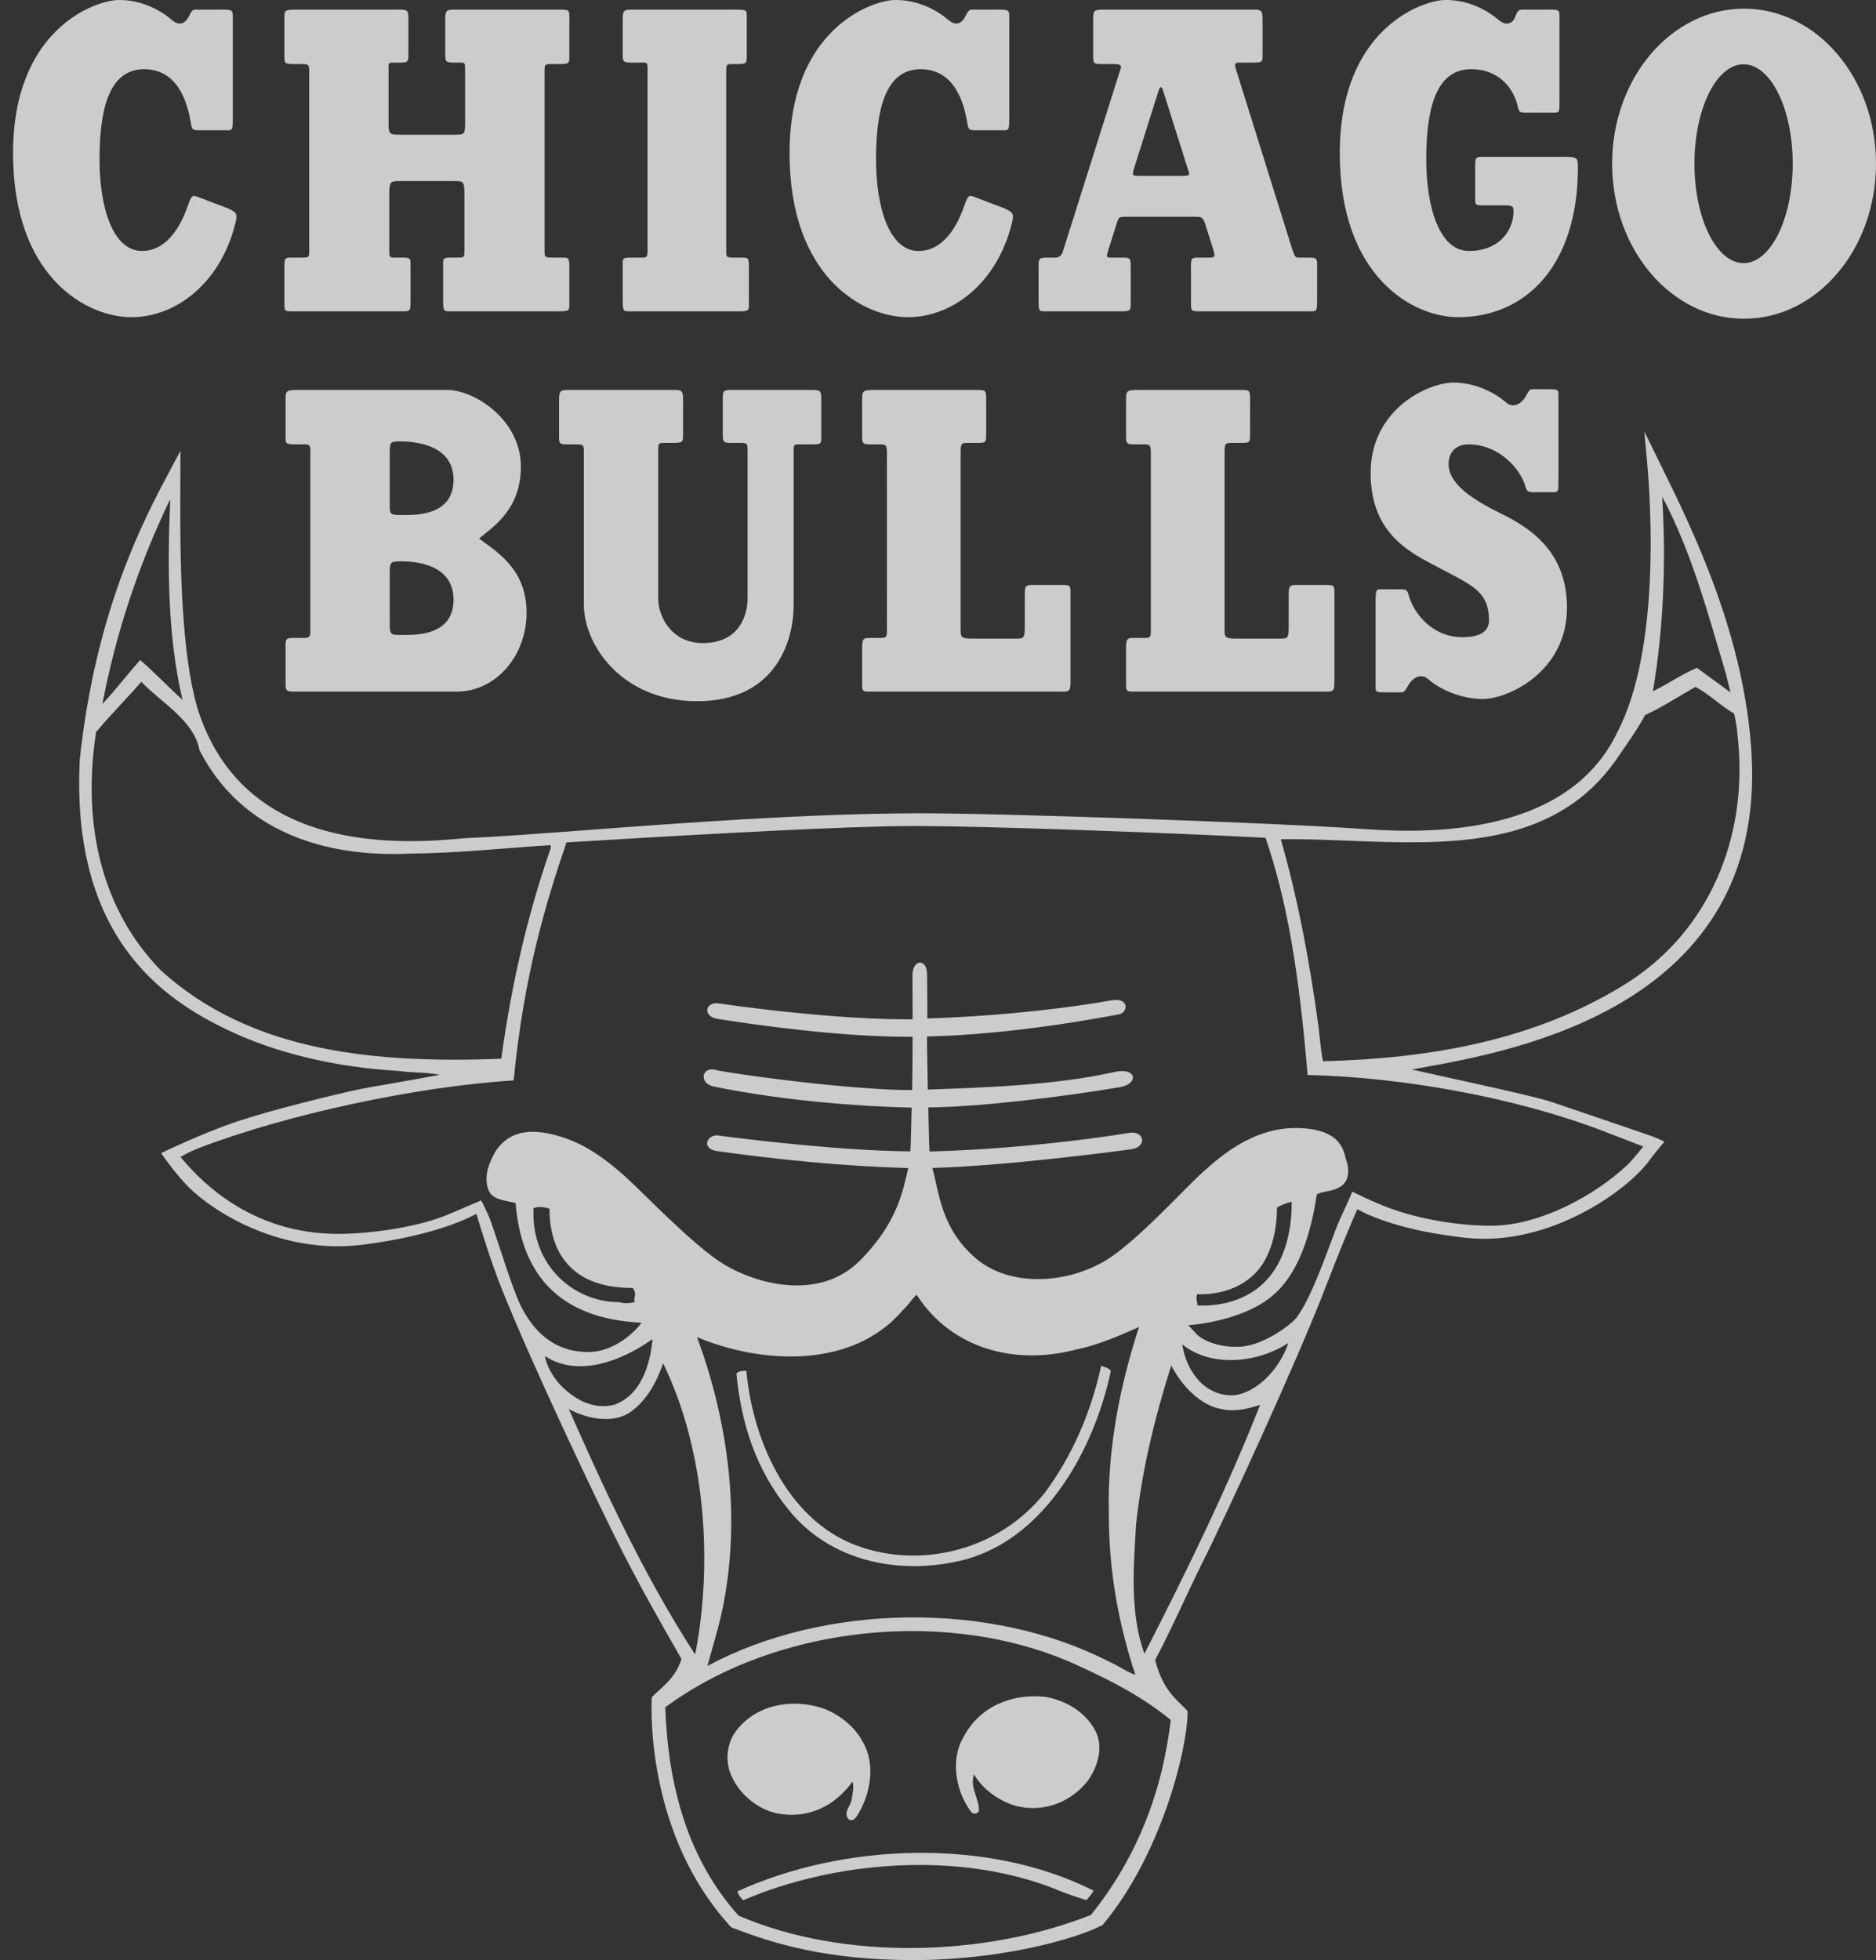 <?xml version="1.0" encoding="UTF-8"?>
<svg width="90px" height="94px" viewBox="0 0 90 94" version="1.1" xmlns="http://www.w3.org/2000/svg" xmlns:xlink="http://www.w3.org/1999/xlink">
    <rect x="0" y="0" width="90" height="94" fill="#333333" stroke="none"/>
    <title>bulls-logo</title>
    <g id="Page-1" stroke="none" stroke-width="1" fill="none" fill-rule="evenodd" opacity="0.749">
        <g id="1-Landing-Page" transform="translate(-441, -824)" fill="#FFFFFF">
            <g id="Group-6" transform="translate(30, 824)">
                <g id="bulls-logo" transform="translate(411.626, 0)">
                    <path d="M78.259,20.692 L78.908,22.015 L79.087,22.377 C80.584,25.42 83.088,30.514 83.406,36.191 C84.08,48.238 72.098,50.392 67.587,51.203 L67.106,51.29 L68.578,51.618 C68.968,51.704 69.386,51.796 69.811,51.89 L70.322,52.003 C71.857,52.345 73.359,52.69 73.787,52.838 L75.968,53.58 L78.152,54.325 C78.742,54.528 78.877,54.587 78.897,54.597 L79.229,54.75 L78.992,55.03 C78.989,55.034 78.691,55.388 78.515,55.634 C77.466,57.096 73.7,59.782 69.749,59.367 C66.702,59.047 65.089,58.321 64.491,57.993 C64.284,58.452 63.804,59.563 62.949,61.777 C61.595,65.285 58.188,72.705 57.02,75.012 C56.877,75.295 56.618,75.844 56.318,76.48 C56.247,76.631 56.173,76.787 56.099,76.946 L55.872,77.424 C55.455,78.303 55.036,79.168 54.791,79.599 C55.093,80.822 55.624,81.342 56.053,81.759 C56.128,81.833 56.2,81.903 56.269,81.975 L56.348,82.057 L56.347,82.174 C56.317,83.983 55.063,88.964 52.304,92.276 L52.268,92.319 L52.218,92.345 C50.97,92.985 47.417,94 43.193,94 C39.053,94 36.481,93.216 34.513,92.45 L34.454,92.426 L34.411,92.38 C30.458,88.058 30.609,82.16 30.639,81.502 L30.644,81.397 L30.717,81.321 C30.789,81.245 30.876,81.168 30.976,81.077 C31.35,80.743 31.854,80.287 32.065,79.558 L31.834,79.153 C31.19,78.031 30.218,76.334 29.241,74.425 C28.032,72.064 24.82,65.276 23.408,61.715 C22.918,60.48 22.432,58.895 22.23,58.213 C21.583,58.559 19.903,59.299 16.769,59.694 C12.849,60.188 9.605,58.111 8.437,56.944 C7.868,56.375 7.32,55.606 7.297,55.573 L7.104,55.302 L7.401,55.159 C7.418,55.153 9.049,54.371 10.566,53.845 C11.184,53.631 11.986,53.397 12.801,53.175 L13.346,53.03 C14.702,52.673 15.996,52.37 16.444,52.274 C16.821,52.193 17.544,52.066 18.31,51.934 C19.029,51.808 19.849,51.664 20.472,51.543 C20.077,51.468 19.694,51.448 19.339,51.431 C19.063,51.418 18.804,51.405 18.575,51.366 L18.491,51.36 C17.337,51.283 13.824,51.052 10.385,49.437 C7.094,47.89 2.769,44.859 3.202,36.406 C3.975,29.235 6.277,24.913 7.513,22.591 C7.513,22.591 8.03,21.621 8.03,21.618 L8.027,22.723 L8.025,23.508 C8.024,23.718 8.023,23.947 8.023,24.191 L8.023,24.965 C8.032,27.817 8.148,32.047 8.982,34.37 C10.601,38.88 14.76,40.85 21.344,40.226 C21.561,40.206 21.719,40.191 21.829,40.187 C23.166,40.135 25.152,39.987 27.452,39.814 C32.148,39.464 37.99,39.026 43.287,39.003 C47.289,38.987 60.359,39.458 64.377,39.729 L64.563,39.742 C67.009,39.912 74.449,40.43 76.979,35.088 C79.019,31.149 78.576,24.2 78.393,22.164 C78.393,22.164 78.259,20.691 78.259,20.692 Z M31.289,81.878 C31.422,85.614 32.351,89.135 34.808,91.87 C39.861,94.05 46.666,93.835 51.71,91.836 C53.89,89.125 55.127,85.997 55.54,82.484 C54.173,81.369 52.683,80.601 51.13,79.895 C45.011,77.045 36.648,77.917 31.289,81.878 Z M51.839,90.67 C51.723,90.892 51.655,90.915 51.5,91.126 C50.982,90.965 50.435,90.784 49.917,90.56 C45.289,88.761 39.397,89.255 35.025,91.131 C34.903,91.004 34.813,90.895 34.752,90.704 C39.829,88.388 46.756,88.11 51.839,90.67 Z M38.825,81.918 C39.586,82.176 40.376,82.782 40.769,83.544 C41.404,84.624 41.122,86.079 40.507,87.057 C40.415,87.214 40.261,87.372 40.079,87.245 C39.806,86.895 40.204,86.612 40.236,86.264 C40.269,86.01 40.361,85.695 40.271,85.441 C39.411,86.639 38.126,87.233 36.695,86.973 C35.688,86.777 34.746,85.981 34.385,84.965 C34.174,84.331 34.27,83.572 34.669,83.036 C35.622,81.743 37.362,81.436 38.825,81.918 Z M49.505,81.374 C50.481,81.539 51.454,82.082 51.938,83.034 C52.33,83.829 52.021,84.745 51.559,85.407 C50.7,86.479 49.385,86.947 48.045,86.591 C47.284,86.334 46.554,85.855 46.1,85.092 C45.883,85.756 46.368,86.234 46.335,86.867 C46.243,86.993 46.06,87.024 45.969,86.897 C45.242,85.942 44.944,84.421 45.59,83.317 C46.361,81.833 47.919,81.208 49.505,81.374 Z M43.348,62.091 C43.103,62.312 42.949,62.596 42.673,62.847 C40.248,65.684 35.857,65.407 32.812,64.124 C34.287,68.089 34.935,72.684 34.059,77.048 C33.871,77.997 33.561,78.977 33.312,79.894 C38.911,76.885 46.905,76.77 52.565,79.681 C53.022,79.874 53.448,80.194 53.843,80.322 C53.032,77.88 52.557,75.281 52.57,72.558 C52.494,69.455 53.12,66.388 54.019,63.638 C53.04,64.075 52.031,64.513 50.963,64.729 C48.121,65.473 45.043,64.729 43.348,62.091 Z M31.188,65.381 C30.879,66.267 30.418,67.15 29.621,67.715 C28.764,68.313 27.484,68.021 26.662,67.573 C28.442,71.604 30.283,75.571 32.705,79.32 L32.736,79.289 C33.613,74.703 33.151,69.414 31.188,65.381 Z M55.565,65.482 C54.791,67.916 54.167,70.446 53.88,73.072 C53.746,75.225 53.583,77.376 54.275,79.311 C56.278,75.396 58.22,71.449 59.828,67.373 C59.247,67.56 58.636,67.715 58.025,67.585 C56.959,67.421 56.049,66.435 55.565,65.482 Z M52.2,65.503 C52.381,65.568 52.517,65.579 52.668,65.738 C51.888,69.438 49.585,73.689 45.736,74.776 C42.681,75.582 39.23,74.964 37.169,72.357 C35.652,70.481 34.935,68.301 34.703,65.862 C34.856,65.736 34.996,65.738 35.18,65.738 C35.499,69.244 37.301,73.129 40.764,74.222 C43.743,75.187 47.304,74.304 49.467,71.628 C50.819,69.831 51.73,67.685 52.2,65.503 Z M30.646,64.239 C29.236,65.244 27.128,66.087 25.516,65.034 C25.605,65.509 25.847,65.923 26.15,66.304 C26.848,67.068 27.791,67.643 28.86,67.363 C30.113,66.896 30.547,65.504 30.675,64.271 L30.646,64.239 Z M61.184,64.404 C59.746,65.347 57.518,65.619 56.089,64.471 C56.178,64.979 56.328,65.423 56.601,65.836 C57.085,66.598 57.876,67.014 58.731,66.892 C59.861,66.646 60.813,65.511 61.184,64.404 Z M43.5,39.614 L43.225,39.613 C41.625,39.613 39.049,39.714 36.373,39.845 L35.526,39.888 C31.708,40.082 27.876,40.32 26.551,40.399 C25.598,43.194 24.516,46.675 24.015,51.816 C19.393,52.096 13.138,53.442 8.941,55.048 C8.301,55.292 8.032,55.508 8.025,55.481 C8.665,56.215 11.005,59.071 15.361,59.171 C16.743,59.203 19.341,58.93 21.037,58.175 C21.499,57.97 22.46,57.569 22.46,57.569 C22.46,57.569 22.771,58.157 22.914,58.56 C23.386,59.888 23.947,61.793 24.354,62.613 C24.96,63.836 25.928,64.802 27.51,64.84 C28.957,64.875 29.984,63.679 30.152,63.435 C26.077,63.234 24.378,61.006 24.109,57.687 C23.151,57.511 22.88,57.416 22.754,56.892 C22.628,56.369 22.794,55.814 23.182,55.155 C23.639,54.535 24.423,53.915 26.347,54.533 C27.622,54.941 28.638,55.773 29.345,56.402 C30.188,57.154 32.633,59.738 34.1,60.631 C35.649,61.574 38.665,62.408 40.607,60.474 C42.478,58.609 42.7,57.021 42.947,56.018 C39.696,55.924 36.614,55.601 33.776,55.203 C32.952,55.088 33.305,54.306 33.954,54.472 C33.954,54.472 36.385,54.798 39.115,55.019 L39.647,55.06 C39.736,55.067 39.825,55.073 39.914,55.079 L40.45,55.115 C41.344,55.172 42.234,55.21 43.047,55.215 C43.076,54.775 43.084,53.998 43.11,53.12 C40.885,53.068 37.151,52.831 33.609,52.106 C32.895,51.96 33.026,51.128 33.703,51.311 C34.008,51.393 36.188,51.721 38.559,51.972 L39.131,52.031 C40.565,52.173 42.02,52.278 43.133,52.276 C43.146,51.597 43.153,50.641 43.156,49.721 C41.118,49.735 38.129,49.534 33.818,48.868 C33.064,48.751 33.198,48.051 33.829,48.116 C33.829,48.116 36.784,48.562 39.945,48.774 L40.488,48.808 C41.395,48.86 42.306,48.891 43.157,48.883 C43.156,48.258 43.154,47.529 43.148,46.797 C43.14,45.979 43.851,45.946 43.851,46.732 C43.851,47.012 43.866,47.828 43.865,48.842 C47.702,48.723 51.077,48.267 52.657,47.98 C53.594,47.81 53.485,48.567 53.056,48.645 C52.537,48.739 48.086,49.614 43.845,49.708 C43.848,50.464 43.875,51.449 43.887,52.253 C46.732,52.15 50.025,52.041 52.846,51.409 C53.916,51.169 54.015,51.984 53.098,52.139 C50.322,52.609 46.322,53.091 43.909,53.11 C43.927,53.814 43.933,54.666 43.967,55.222 C46.688,55.156 49.323,54.894 51.153,54.668 L51.594,54.612 C52.58,54.485 53.272,54.375 53.527,54.331 C54.276,54.198 54.431,55.006 53.644,55.115 C52.841,55.227 47.517,55.925 44.101,56.011 C44.44,57.199 44.503,58.875 46.158,60.321 C47.755,61.716 50.464,61.596 52.369,60.478 C53.851,59.609 56.219,56.98 57.062,56.228 C57.77,55.599 59.409,54.052 61.615,54.097 C63.822,54.14 63.834,55.285 63.96,55.635 C64.087,55.983 64.16,56.613 63.674,56.914 C63.279,57.159 62.921,57.097 62.551,57.273 C62.269,59.081 61.713,61.147 60.297,62.24 C58.77,63.419 56.386,63.553 56.386,63.553 C56.386,63.553 56.717,63.921 56.823,64.024 C57.075,64.268 57.898,64.666 58.94,64.579 C59.914,64.497 61.069,63.727 61.55,63.224 C62.28,62.263 62.969,60.223 63.473,58.91 C63.664,58.411 64.106,57.533 64.248,57.147 C64.703,57.364 64.922,57.49 65.75,57.827 C67.466,58.525 69.687,58.814 71.068,58.779 C73.323,58.721 75.893,57.327 77.437,55.874 C77.702,55.624 78.21,54.985 78.21,54.985 C78.21,54.985 76.684,54.391 76.289,54.242 C72.093,52.637 66.685,51.659 62.106,51.554 C61.668,46.348 61.083,43.106 60.089,40.181 C58.861,40.108 55.434,39.957 51.86,39.829 L50.571,39.784 C47.858,39.693 45.203,39.621 43.5,39.614 Z M61.341,57.63 C61.096,57.692 60.852,57.786 60.637,57.911 C60.633,58.892 60.445,59.778 59.983,60.567 C59.307,61.639 58.084,62.108 56.803,62.069 C56.741,62.259 56.801,62.449 56.83,62.608 C57.655,62.644 58.509,62.49 59.243,62.083 C60.804,61.236 61.362,59.403 61.341,57.63 Z M24.968,57.943 C24.841,60.774 26.992,62.446 29.046,62.446 C29.481,62.543 29.589,62.483 29.82,62.444 C29.745,62.18 29.966,62.142 29.736,61.77 C26.376,61.77 25.735,59.573 25.735,57.966 C25.484,57.883 25.21,57.846 24.968,57.943 Z M80.717,32.944 C79.922,33.382 79.126,33.916 78.3,34.291 C77.869,35.08 77.378,35.743 76.885,36.47 C74.103,40.395 69.553,40.51 65.088,40.357 L64.466,40.334 L63.846,40.31 C62.815,40.27 61.798,40.234 60.818,40.245 C61.658,43.162 62.222,46.236 62.634,49.278 C62.692,49.817 62.75,50.418 62.84,50.894 C68.056,50.764 72.974,49.873 77.228,47.268 C81.114,44.914 83.081,40.651 82.799,36.027 C82.743,35.393 82.715,34.822 82.565,34.219 C81.896,33.837 81.387,33.295 80.717,32.944 Z M6.153,32.697 C5.417,33.547 4.69,34.26 3.984,35.111 C3.341,39.255 4.097,43.447 7.06,46.506 C11.433,50.52 17.502,50.996 23.422,50.775 C23.896,47.326 24.642,43.976 25.791,40.688 L25.792,40.529 C23.534,40.676 21.336,40.916 19.047,40.936 C14.958,41.136 10.937,39.878 8.943,35.973 C8.677,34.546 7.125,33.714 6.153,32.697 Z M7.539,23.998 L7.51,23.998 C6.029,27.092 4.944,30.316 4.286,33.764 C4.9,33.103 5.484,32.346 6.098,31.653 C6.796,32.257 7.463,32.958 8.132,33.563 C7.415,30.583 7.401,27.132 7.539,23.998 Z M31.702,18.7 C32.075,18.7 32.143,18.718 32.143,19.177 L32.143,20.852 C32.143,21.194 32.129,21.236 31.712,21.24 L31.209,21.241 C30.97,21.241 30.953,21.276 30.953,21.577 L30.953,28.722 C30.953,29.534 31.565,30.84 33.095,30.84 C34.865,30.84 35.238,29.463 35.238,28.722 L35.238,21.611 C35.238,21.271 35.209,21.243 34.943,21.241 L34.524,21.241 C34.099,21.241 34.048,21.223 34.048,20.852 L34.048,19.177 C34.048,18.753 34.048,18.7 34.49,18.7 L38.163,18.7 C38.719,18.7 38.77,18.7 38.775,19.102 L38.775,20.924 C38.775,21.294 38.775,21.311 38.333,21.311 L37.771,21.311 C37.466,21.311 37.449,21.311 37.449,21.629 L37.449,29.004 C37.449,30.875 36.496,33.628 32.824,33.628 C29.151,33.628 27.384,30.875 27.384,29.004 L27.384,21.647 C27.384,21.329 27.333,21.311 27.059,21.311 L26.635,21.311 C26.209,21.311 26.193,21.276 26.193,20.924 L26.193,19.247 C26.193,18.736 26.237,18.702 26.658,18.7 L31.702,18.7 Z M69.109,18.347 C70.007,18.347 70.955,18.721 71.624,19.299 C72.032,19.653 72.432,19.248 72.543,19.053 C72.742,18.703 72.762,18.668 72.9,18.665 L73.562,18.664 C74.082,18.664 74.135,18.67 74.14,18.916 L74.141,22.97 C74.141,23.544 74.141,23.599 73.924,23.604 L72.985,23.605 C72.645,23.605 72.628,23.565 72.543,23.287 C72.3,22.489 71.295,21.311 69.823,21.311 C69.21,21.311 68.87,21.699 68.87,22.264 C68.87,23.111 69.788,23.852 71.386,24.629 C72.985,25.405 74.549,26.604 74.549,29.146 C74.549,32.216 71.726,33.522 70.502,33.522 C69.603,33.522 68.554,33.148 67.885,32.568 C67.476,32.216 67.078,32.622 66.966,32.815 C66.762,33.169 66.745,33.204 66.558,33.204 L65.946,33.204 C65.393,33.204 65.368,33.204 65.367,32.95 L65.367,28.899 C65.367,28.309 65.397,28.266 65.592,28.263 L66.524,28.263 C66.864,28.263 66.881,28.286 66.966,28.581 C67.196,29.384 68.059,30.557 69.533,30.557 C70.213,30.557 70.809,30.381 70.809,29.746 C70.809,28.405 70.027,28.087 68.633,27.345 C67.238,26.604 65.129,25.758 65.129,22.688 C65.129,19.618 67.885,18.347 69.109,18.347 Z M79.116,23.817 C79.313,27.015 79.174,30.15 78.672,33.154 C79.375,32.81 80.048,32.339 80.783,32.027 L82.393,33.206 L82.184,32.35 C81.314,29.433 80.536,26.483 79.116,23.817 Z M20.827,18.7 C22.152,18.7 24.363,20.147 24.363,22.37 C24.363,24.417 23.071,25.229 22.357,25.829 C23.377,26.57 24.635,27.382 24.635,29.393 C24.635,31.404 23.207,33.169 21.269,33.169 L13.516,33.169 C13.13,33.169 13.074,33.134 13.074,32.815 L13.074,31.051 C13.057,30.646 13.107,30.593 13.448,30.593 L13.906,30.593 C14.196,30.593 14.263,30.574 14.263,30.274 L14.263,21.672 C14.261,21.37 14.239,21.311 13.991,21.311 L13.516,21.311 C13.101,21.311 13.074,21.275 13.074,20.994 L13.074,19.158 C13.074,18.735 13.107,18.7 13.685,18.7 Z M58.904,18.7 C59.346,18.7 59.346,18.717 59.346,19.229 L59.345,20.934 C59.34,21.211 59.296,21.241 58.938,21.241 L58.445,21.241 C58.122,21.241 58.122,21.293 58.122,21.841 L58.122,30.187 C58.122,30.575 58.138,30.627 58.752,30.627 L60.775,30.627 C61.149,30.627 61.199,30.611 61.199,30.045 L61.2,28.475 C61.204,28.081 61.248,28.051 61.625,28.051 L63.049,28.052 C63.378,28.057 63.393,28.1 63.393,28.44 L63.393,32.604 C63.393,33.169 63.353,33.169 62.952,33.169 L53.743,33.169 C53.424,33.167 53.395,33.139 53.395,32.815 L53.395,31.122 C53.395,30.646 53.429,30.593 53.77,30.593 L54.262,30.593 C54.568,30.593 54.585,30.557 54.585,30.204 L54.585,21.841 C54.585,21.336 54.568,21.311 54.229,21.311 L53.838,21.311 C53.429,21.311 53.395,21.276 53.395,20.923 L53.396,19.109 C53.4,18.736 53.452,18.7 54.007,18.7 Z M46.243,18.7 C46.685,18.7 46.685,18.717 46.685,19.229 L46.685,20.852 C46.685,21.205 46.668,21.241 46.277,21.241 L45.783,21.241 C45.461,21.241 45.461,21.293 45.461,21.841 L45.461,30.187 C45.461,30.575 45.478,30.627 46.09,30.627 L48.113,30.627 C48.487,30.627 48.538,30.611 48.538,30.045 L48.539,28.475 C48.543,28.081 48.587,28.051 48.963,28.051 L50.388,28.052 C50.717,28.057 50.731,28.1 50.731,28.44 L50.73,32.717 C50.723,33.169 50.663,33.169 50.29,33.169 L41.081,33.169 C40.763,33.167 40.734,33.139 40.734,32.815 L40.734,31.122 C40.734,30.646 40.768,30.593 41.108,30.593 L41.601,30.593 C41.908,30.593 41.924,30.557 41.924,30.204 L41.923,21.732 C41.919,21.332 41.882,21.311 41.567,21.311 L41.176,21.311 C40.768,21.311 40.734,21.276 40.734,20.923 L40.734,19.194 C40.734,18.741 40.751,18.7 41.346,18.7 Z M18.65,26.922 L18.541,26.922 C18.101,26.929 18.072,26.991 18.072,27.434 L18.072,29.887 C18.072,30.451 18.105,30.451 18.65,30.451 L18.877,30.451 C19.629,30.446 21.132,30.339 21.132,28.757 C21.132,26.993 19.16,26.922 18.65,26.922 Z M18.642,21.171 L18.582,21.17 C18.089,21.17 18.072,21.205 18.072,21.699 L18.072,24.277 C18.074,24.668 18.11,24.699 18.65,24.699 L18.717,24.699 C19.389,24.701 21.132,24.708 21.132,23.005 C21.132,21.241 19.093,21.17 18.582,21.17 Z M7.617,0.955 C6.95,0.379 5.985,-0.033 4.998,0.002 C3.945,0.04 0,1.379 0,7.343 C0,13.306 3.537,15.212 5.679,15.212 C7.822,15.212 9.977,13.566 10.677,10.66 C10.779,10.236 10.712,10.183 10.303,9.989 L8.909,9.459 C8.587,9.336 8.569,9.354 8.366,9.918 C8.226,10.305 7.617,12.036 6.189,12.036 C4.761,12.036 4.149,9.883 4.149,7.66 C4.149,5.436 4.523,3.319 6.291,3.319 C8.059,3.319 8.416,5.232 8.536,5.931 C8.587,6.231 8.621,6.248 8.978,6.248 L10.27,6.248 C10.525,6.248 10.542,6.231 10.542,5.613 L10.542,0.778 C10.542,0.461 10.474,0.461 9.964,0.461 L8.807,0.461 C8.569,0.461 8.587,0.514 8.399,0.849 C8.291,1.045 8.025,1.307 7.617,0.955 M58.679,3.357 L61.365,11.945 C61.501,12.333 61.509,12.354 61.713,12.354 L62.122,12.354 C62.547,12.354 62.563,12.389 62.563,12.741 L62.563,14.365 C62.563,14.912 62.547,14.93 62.258,14.93 L56.953,14.93 C56.528,14.93 56.511,14.912 56.511,14.577 L56.511,12.883 C56.494,12.371 56.545,12.354 56.885,12.354 L57.395,12.354 C57.685,12.354 57.674,12.298 57.573,11.945 L57.169,10.667 C57.066,10.403 56.987,10.395 56.664,10.395 L53.433,10.395 L54.13,8.436 L56.085,8.436 C56.443,8.436 56.472,8.403 56.37,8.138 L55.176,4.358 C55.108,4.127 55.031,4.131 54.963,4.325 L53.762,8.132 C53.678,8.433 53.706,8.436 54.13,8.436 L53.433,10.395 C53.059,10.395 53.046,10.408 52.961,10.673 L52.557,11.951 C52.439,12.339 52.43,12.354 52.685,12.354 L53.246,12.354 C53.62,12.354 53.62,12.407 53.62,12.883 L53.62,14.577 C53.62,14.888 53.603,14.93 53.178,14.93 L49.506,14.93 C49.2,14.93 49.2,14.912 49.2,14.365 L49.2,12.741 C49.2,12.389 49.234,12.354 49.642,12.354 L49.982,12.354 C50.22,12.354 50.31,12.226 50.362,12.067 L53.11,3.372 C53.195,3.143 53.195,3.072 52.753,3.072 L52.26,3.072 C51.852,3.072 51.818,3.055 51.818,2.684 L51.818,0.955 C51.818,0.461 51.852,0.461 52.43,0.461 L59.503,0.461 C59.911,0.461 59.946,0.52 59.946,0.991 L59.946,2.613 C59.946,3.002 59.929,3.002 59.401,3.002 L58.84,3.002 C58.585,3.002 58.594,3.076 58.679,3.357 M70.62,9.848 L71.539,9.848 C71.981,9.848 71.981,9.918 71.981,10.165 C71.981,10.977 71.368,12.035 69.839,12.035 C68.411,12.035 67.798,9.883 67.798,7.66 C67.798,5.437 68.172,3.319 69.941,3.319 C71.414,3.319 72.028,4.393 72.184,5.083 C72.253,5.384 72.253,5.402 72.627,5.402 L73.92,5.402 C74.191,5.402 74.191,5.384 74.191,4.766 L74.191,0.778 C74.191,0.461 74.157,0.461 73.613,0.461 L72.457,0.461 C72.219,0.461 72.184,0.496 72.049,0.849 C71.968,1.059 71.675,1.308 71.267,0.955 C70.6,0.379 69.634,-0.033 68.648,0.002 C67.594,0.04 63.65,1.379 63.65,7.342 C63.65,13.306 67.186,15.212 69.328,15.212 C72.559,15.212 75.075,12.754 75.075,8.013 C75.075,7.554 75.023,7.519 74.395,7.519 L70.552,7.519 C70.178,7.519 70.145,7.542 70.145,7.977 L70.145,9.531 C70.145,9.848 70.161,9.848 70.62,9.848 M83.045,0.416 C79.549,0.416 76.715,3.745 76.715,7.851 C76.715,11.957 79.549,15.287 83.045,15.287 C86.541,15.287 89.374,11.957 89.374,7.851 C89.374,3.745 86.541,0.416 83.045,0.416 L83.021,3.082 C84.323,3.082 85.378,5.217 85.378,7.85 C85.378,10.484 84.323,12.619 83.021,12.619 C81.719,12.619 80.664,10.484 80.664,7.85 C80.664,5.217 81.719,3.082 83.021,3.082 L83.045,0.416 Z M14.207,12.018 L14.207,3.425 C14.207,3.125 14.19,3.072 13.867,3.072 L13.46,3.072 C13.034,3.072 13.018,3.019 13.018,2.737 L13.018,0.831 C13.018,0.514 13.034,0.461 13.544,0.461 L18.526,0.461 C18.9,0.461 18.968,0.484 18.968,0.884 L18.968,2.613 C18.968,3.002 18.917,3.002 18.526,3.002 L18.254,3.002 C18.032,3.002 17.999,3.002 18.016,3.337 L18.016,5.789 C18.016,6.407 18.016,6.46 18.526,6.46 L21.178,6.46 C21.687,6.46 21.687,6.442 21.687,5.789 L21.687,3.337 C21.687,3.002 21.671,3.002 21.45,3.002 L21.195,3.002 C20.753,3.002 20.736,2.966 20.736,2.613 L20.736,0.884 C20.736,0.502 20.805,0.461 21.178,0.461 L26.16,0.461 C26.688,0.461 26.688,0.479 26.688,0.831 L26.688,2.737 C26.688,3.019 26.67,3.072 26.246,3.072 L25.82,3.072 C25.514,3.072 25.498,3.089 25.498,3.425 L25.498,12.018 C25.498,12.336 25.514,12.353 25.888,12.353 L26.33,12.353 C26.682,12.353 26.688,12.371 26.688,12.882 L26.688,14.577 C26.688,14.877 26.688,14.93 26.246,14.93 L20.991,14.93 C20.651,14.93 20.634,14.93 20.634,14.383 L20.634,12.742 C20.617,12.371 20.634,12.353 21.076,12.353 L21.349,12.353 C21.654,12.353 21.654,12.336 21.654,11.983 L21.654,9.354 C21.654,8.701 21.62,8.683 21.178,8.683 L18.526,8.683 C18.084,8.683 18.05,8.736 18.05,9.354 L18.05,11.983 C18.05,12.353 18.05,12.353 18.356,12.353 L18.628,12.353 C19.069,12.353 19.069,12.371 19.069,12.742 L19.069,14.365 C19.069,14.912 19.069,14.93 18.712,14.93 L13.46,14.93 C13.018,14.93 13.018,14.93 13.018,14.577 L13.018,12.882 C13.018,12.371 13.034,12.353 13.374,12.353 L13.816,12.353 C14.207,12.353 14.207,12.353 14.207,12.018 M30.439,3.337 C30.439,3.002 30.422,3.002 30.201,3.002 L29.708,3.002 C29.266,3.002 29.249,2.966 29.249,2.613 L29.249,0.885 C29.249,0.502 29.317,0.461 29.691,0.461 L34.673,0.461 C35.2,0.461 35.2,0.479 35.2,0.831 L35.2,2.737 C35.2,3.02 35.183,3.072 34.758,3.072 L34.537,3.072 C34.23,3.072 34.214,3.09 34.214,3.425 L34.214,12.018 C34.214,12.336 34.23,12.354 34.605,12.354 L34.944,12.354 C35.296,12.354 35.302,12.371 35.302,12.883 L35.302,14.577 C35.302,14.877 35.302,14.93 34.86,14.93 L29.606,14.93 C29.266,14.93 29.249,14.93 29.249,14.383 L29.249,12.741 C29.231,12.371 29.249,12.354 29.691,12.354 L30.099,12.354 C30.405,12.354 30.439,12.354 30.439,12 L30.439,3.337 Z M44.869,0.955 C44.202,0.379 43.237,-0.033 42.25,0.002 C41.196,0.04 37.252,1.379 37.252,7.343 C37.252,13.306 40.788,15.212 42.93,15.212 C45.073,15.212 47.23,13.566 47.929,10.66 C48.031,10.236 47.963,10.183 47.555,9.989 L46.161,9.459 C45.838,9.336 45.821,9.354 45.616,9.918 C45.477,10.305 44.869,12.036 43.44,12.036 C42.013,12.036 41.401,9.883 41.401,7.66 C41.401,5.436 41.774,3.319 43.543,3.319 C45.311,3.319 45.667,5.232 45.787,5.931 C45.838,6.231 45.872,6.248 46.23,6.248 L47.521,6.248 C47.776,6.248 47.793,6.231 47.793,5.613 L47.793,0.778 C47.793,0.461 47.725,0.461 47.214,0.461 L46.058,0.461 C45.821,0.461 45.838,0.514 45.651,0.849 C45.542,1.045 45.277,1.307 44.869,0.955" id="Combined-Shape"></path>
                </g>
            </g>
        </g>
    </g>
</svg>